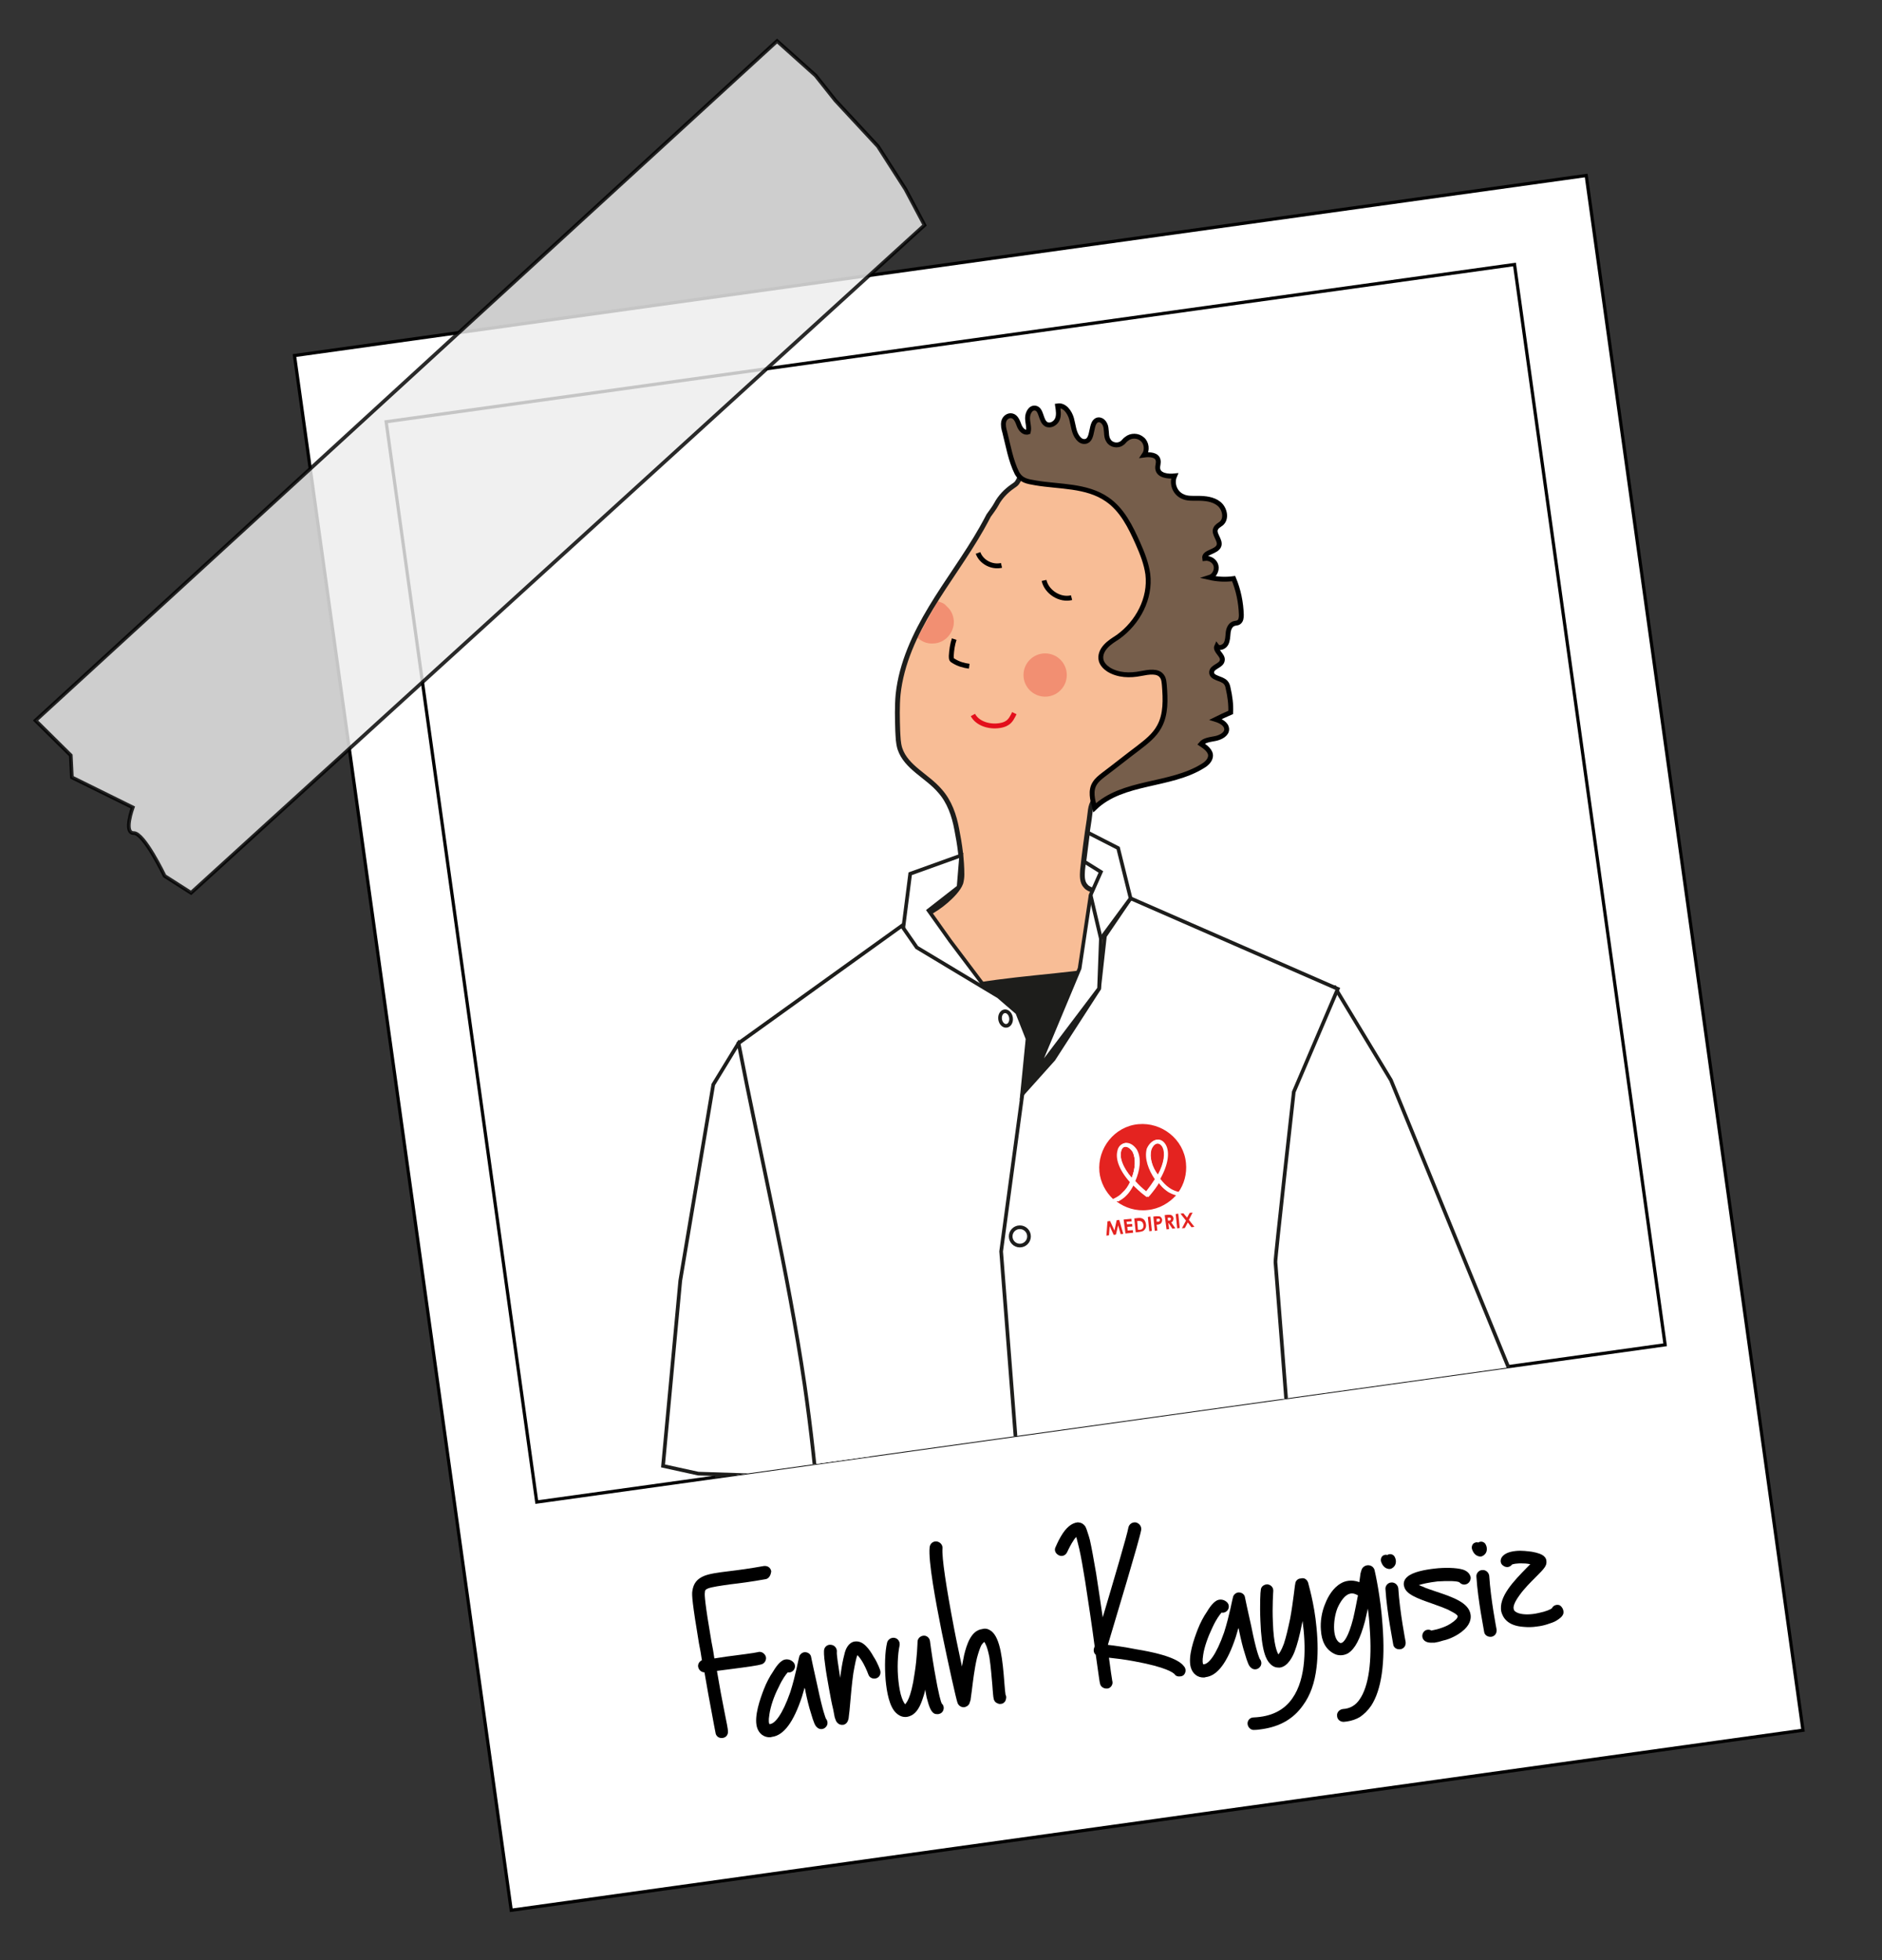 <?xml version="1.0" encoding="utf-8"?>
<!-- Generator: Adobe Illustrator 27.3.1, SVG Export Plug-In . SVG Version: 6.00 Build 0)  -->
<svg version="1.1" id="Calque_1" xmlns="http://www.w3.org/2000/svg" xmlns:xlink="http://www.w3.org/1999/xlink" x="0px" y="0px"
	 viewBox="0 0 513.2 534.6" style="enable-background:new 0 0 513.2 534.6;" xml:space="preserve">
<rect x="0" y="0" width="513.2" height="534.6" fill="#333333" stroke="none"/>
<style type="text/css">
	.st0{fill:#FFFFFF;stroke:#000000;stroke-width:0.88;stroke-miterlimit:9.993;}
	.st1{fill:none;stroke:#000000;stroke-width:0.88;stroke-miterlimit:9.993;}
	.st2{opacity:0.83;fill:#EDEDED;stroke:#000000;stroke-miterlimit:10;enable-background:new    ;}
	.st3{clip-path:url(#SVGID_00000003808201510200991190000011990058728430438575_);}
	.st4{fill:#F8BD96;stroke:#1D1D1B;stroke-width:1.33;stroke-miterlimit:10;}
	.st5{fill:none;stroke:#E30F1B;stroke-width:1.33;stroke-miterlimit:10;}
	.st6{fill:none;stroke:#000000;stroke-width:1.33;stroke-miterlimit:10;}
	.st7{fill:#765E4B;stroke:#000000;stroke-width:1.33;stroke-miterlimit:10;}
	.st8{opacity:0.3;fill:#E42320;enable-background:new    ;}
	.st9{fill:#1D1D1B;}
	.st10{fill:#927F66;stroke:#000000;stroke-miterlimit:10;}
	.st11{fill:none;stroke:#000000;stroke-miterlimit:10;}
	.st12{fill:#FFFFFF;stroke:#1D1D1B;stroke-miterlimit:10;}
	.st13{fill:none;stroke:#1D1D1B;stroke-miterlimit:10;}
	.st14{fill:#FFFFFF;}
	.st15{fill:#E42320;}
</style>
<g id="Calque_1_00000101783105168736341620000006166995331280259988_">
	<g id="Calque_1_00000007408103422664359000000008047086226054337194_">
		<g id="Calque_1_00000096059202545372174590000001242893619587356313_">
			<g id="Calque_1_00000177454779759307088080000002913083378622598289_">
				<g id="Calque_1_00000049211336799434785250000015636342169339402933_">
					<g id="Calque_1_00000098903318981429334640000009643224350045754778_">
						<g>
							
								<rect x="108.2" y="70.4" transform="matrix(0.99 -0.138 0.138 0.99 -36.532 42.201)" class="st0" width="355.8" height="428.3"/>
							
								<rect x="124.4" y="92.2" transform="matrix(0.99 -0.138 0.138 0.99 -30.581 40.918)" class="st1" width="310.8" height="297.6"/>
						</g>
						<path class="st2" d="M252.1,61.4l-200,182.1l-7.2-4.6c0,0-5.6-11.7-8.4-11.7c-2.9,0.1-0.3-7-0.3-7L19.6,212l-0.3-6l-9.6-9.5
							L211.9,11.2l10.5,9.4l5.4,6.8l11.6,12.5l7.5,11.7L252.1,61.4z"/>
					</g>
				</g>
			</g>
		</g>
	</g>
</g>
<g>
	<defs>
		<polygon id="SVGID_1_" points="454,367 146.2,409.9 105.6,115.2 413.4,72.4 		"/>
	</defs>
	<clipPath id="SVGID_00000035525620600390766960000005557505192248923532_">
		<use xlink:href="#SVGID_1_"  style="overflow:visible;"/>
	</clipPath>
	<g style="clip-path:url(#SVGID_00000035525620600390766960000005557505192248923532_);">
		<g>
			<g>
				<path class="st4" d="M267.7,144.1c-4.2,7.4-9.4,14.3-13.8,21.6c-4.4,7.3-8.1,15.2-9,23.7c-0.3,3.3-0.2,6.6-0.1,9.9
					c0.1,1.7,0.1,3.3,0.6,4.9c1.7,5.1,7.4,7.4,10.9,11.5c2.6,2.9,3.9,6.7,4.6,10.5c0.8,4,1.4,8.3,1.4,12.3c0,0.8-0.1,1.5-0.3,2.3
					c-0.6,1.7-2.6,3.7-4,4.9c-1.6,1.4-3.4,2.6-5.3,3.6c-1.6,0.9-3.5,1.9-4.2,3.6c-0.8,2,0.2,4.2,1.1,6.1c1.8,3.5,3.8,6.9,6.4,9.8
					c2.7,2.9,6.1,5.2,10,5.9c2.4,0.4,4.8,0.2,7.2,0.2c3.3,0.1,6.7,0.6,10,0.2c3.3-0.4,6.3-1.8,9.2-3.3c4.6-2.4,9-5.4,13-8.7
					c2.4-2,4.7-4.2,6-7c1.4-2.9,1.8-7.3-1.2-9.1c-3.5-2-8.3-2.9-12.1-4.2c-0.7-0.2-1.5-0.5-2-1.1c-1.1-1.1-1-2.9-0.9-4.4
					c0.5-4.6,1.1-9.2,1.8-13.7c0.3-1.8,0.2-3.8,1.3-5.3c1-1.3,2.6-2.6,3.9-3.6c6-4.9,13.5-7.8,18.6-13.7c2-2.4,3.6-5.2,4.5-8.2
					c1.7-5.7,1-12.4-3-16.9c-4.4-5-0.3-13-2-19.4c-0.7-2.7-1.9-5.1-2.9-7.7c-1.9-5.1-2.9-10.8-6.2-15.2c-4.3-5.8-11.8-8.1-18.8-9.7
					c-3.4-0.8-7.1-1.4-10.3,0.1c-1.2,0.6-2.2,1.5-2.9,2.6s-0.8,2.6-1.2,3.8c-0.2,0.5-0.4,0.9-0.7,1.3c-0.3,0.4-0.7,0.6-1.1,0.9
					c-1.9,1.3-3.5,3-4.5,4.9c-0.6,1.1-1.4,2.1-2.1,3.1C269,141.7,268.4,142.9,267.7,144.1L267.7,144.1z"/>
				<path class="st5" d="M265.3,195c1.3,2.4,4.5,3.3,7.2,2.9c0.7-0.1,1.5-0.3,2.1-0.7c1-0.6,1.5-1.7,2-2.7"/>
				<path class="st6" d="M260.2,174.3c-0.5,1.5-0.7,3-0.8,4.6c0,0.3,0,0.6,0.1,0.9c0.1,0.2,0.4,0.4,0.6,0.5c1.3,0.8,2.7,1.2,4.2,1.4
					"/>
				<path class="st6" d="M266.7,150.8c0.9,2.5,3.8,4,6.4,3.4"/>
				<path class="st6" d="M284.7,158.3c0.7,3.2,4.4,5.5,7.5,4.7"/>
				<path class="st7" d="M274,117.9c-0.3-1-0.5-2-0.3-2.9c0.2-1,1.2-1.8,2.2-1.6c1.1,0.2,1.6,1.5,2,2.6c0.4,1.1,1.4,2.2,2.5,1.8
					c0.3-1.2-0.2-2.5-0.2-3.8s0.8-2.9,2.1-2.7c1.8,0.3,1.4,3.5,3,4.4c1.1,0.6,2.5-0.2,3-1.3s0.3-2.4,0.1-3.7
					c1.9-0.3,3.3,1.7,3.8,3.5s0.6,3.9,1.8,5.3c0.5,0.6,1.1,1,1.9,0.9c2.5-0.3,1.2-5.6,3.6-5.9c1.2-0.1,2,1.2,2.1,2.3
					c0.2,1.2,0,2.4,0.7,3.4c0.7,1.2,2.5,1.5,3.6,0.7c0.5-0.3,0.8-0.9,1.3-1.2c1.2-1,3.1-1,4.3,0.1c1.2,1,1.4,3,0.5,4.3
					c1.5-0.2,3.5-0.1,3.8,1.4c0.2,0.8-0.2,1.5-0.1,2.3c0.2,1.9,2.8,2.2,4.6,2c-0.9,2.1,0.1,4.7,2.2,5.6c1.2,0.6,2.7,0.5,4,0.5
					c2.1,0,4.3,0.2,5.9,1.5c1.6,1.3,2.2,4.1,0.6,5.4c-0.5,0.4-1.2,0.7-1.5,1.4c-0.7,1.4,1.4,3.1,0.9,4.6c-0.6,1.8-4.2,1.7-3.9,3.5
					c1.4-0.2,2.8,0.7,3.1,2c0.3,1.3-0.5,2.8-1.8,3.2c2.2,0.5,4.4,0.6,6.6,0.3c1.3,3.1,2,6.5,2.1,9.9c0,0.8-0.1,1.6-0.7,2
					c-0.4,0.3-0.9,0.2-1.4,0.4c-1,0.4-1.4,1.5-1.5,2.5c-0.1,1-0.1,2.1-0.6,3s-1.9,1.4-2.5,0.6c-0.6,1.3,1.8,2.5,1.5,3.9
					c-0.2,1.5-2.8,1.7-2.9,3.2c-0.1,1.7,2.7,1.6,3.8,2.8c0.4,0.4,0.6,1,0.7,1.6c0.5,2.2,0.8,4.4,0.7,6.6c-1.4,0.6-2.7,1.2-4.1,1.9
					c1.3,0.4,2.9,1.2,3,2.6c0.1,1.4-1.6,2.3-3,2.6s-3.1,0.4-4,1.5c1.2,0.8,2.7,1.9,2.6,3.3c-0.1,1.2-1.1,2.1-2.1,2.7
					c-9,5.6-21.8,4-29.5,11.4c-0.6-2.2-1.2-4.7,0-6.6c0.6-1,1.5-1.7,2.4-2.4c3.2-2.4,6.3-4.9,9.5-7.3c2.2-1.7,4.4-3.4,5.7-5.8
					c1.9-3.4,1.7-7.5,1.4-11.4c-0.1-0.8-0.1-1.6-0.6-2.3c-1.1-1.7-3.7-1.2-5.8-0.8c-3,0.6-6.2,0.5-8.8-1.1c-0.9-0.6-1.7-1.4-2-2.4
					c-0.4-1.4,0.2-2.8,1.2-3.9s2.2-1.8,3.4-2.6c5.4-3.9,8.9-10.5,8.1-17.1c-0.4-2.9-1.5-5.7-2.7-8.4c-2-4.5-4.3-9.2-8.4-12
					c-5.6-3.9-13.1-3.4-19.5-4.5c-2.3-0.4-3.9-0.6-5.1-2.7C275.6,125.6,274.9,121.4,274,117.9L274,117.9z"/>
				<circle class="st8" cx="285" cy="184.1" r="5.9"/>
				<path class="st8" d="M257.6,164.8c-0.5-0.4-1.3-0.6-1.9-0.8l-5.5,9.9c1.1,1.1,2.6,1.7,4.3,1.6c3.2-0.1,5.7-2.9,5.6-6.1
					c-0.1-1.4-0.6-2.6-1.4-3.5C258.2,165.4,257.9,165.1,257.6,164.8L257.6,164.8z"/>
			</g>
			<path class="st9" d="M298.1,264.2c0.7-0.1,1.4-0.2,2.1,0c0.9,0.3,1.5,1,2,1.7c1.5,2.3,1.7,5.2,1.9,8c0.3,3.8,0.5,7.5,0.8,11.3
				c0.2,3.5,0.4,7.2-1.4,10.2c-1.3,2.2-3.6,3.7-5.7,5.1c-4.1,2.7-8.2,5.3-12.2,8c-2.5,1.6-5.2,3.3-8.2,3.5c-3.5,0.2-6.9-1.6-9.2-4.1
				s-4-5.7-5.5-8.8c-3.3-6.5-6.6-13-9.8-19.6c-2.3-4.7-1.7-8,3.6-9.4C269.7,266.6,284.5,266.1,298.1,264.2L298.1,264.2z"/>
			<g>
				<path class="st10" d="M222.2,485.1c-3,6.5,1.1,13.9,4.2,20.4c2.5,5.4,4.4,11.1,6.2,16.7c1.6,4.9,3.2,9.8,4.8,14.6
					c1.9,6,3.9,11.9,5.4,18c1.2,5,2.1,10.1,3.6,15c1.8,5.5,4.4,10.8,6.7,16.1c5.5,12.9,8.8,26.7,9.7,40.6
					c1.9,26.8,7.4,51.4,18.4,75.9c3,6.8,6.9,13.2,9.5,20.1c3.4,9,4.8,18.6,7.2,27.9c2.4,9.3,6.1,18.7,13.1,25.2
					c0.8,0.7,1.6,1.4,2.6,1.6c1.5,0.2,2.8-0.7,3.8-1.8c2.2-2.7,2.6-6.7,1-9.7c7.4-2.3,15.7-1.3,22.3,2.8c1.2,0.7,2.5,1.5,3.8,1.3
					c1.6-0.3,2.5-2.1,2.5-3.7s-0.6-3.2-0.8-4.8c-0.6-3.7,0.2-8.3-2.7-10.6c-1-0.8-2.3-1.2-3.5-1.8c-2.6-1.5-4.2-4.4-5.2-7.3
					c-5.6-15.2-1.8-32.5-6.9-47.8c-2.2-6.6-6-12.6-8.7-19.1c-3.1-7.4-4.8-15.3-6.5-23.1c-1.8-8.6-3.7-17.3-3.7-26.1
					c0-5.1,0.5-10.2,0.1-15.3c-0.7-7.6-3.8-14.8-5.8-22.2c-3.2-11.9-3.6-24.5-1.1-36.6c1.4-6.8-2.8-13.5-2-20.3
					c0.7-5.8,2.4-11.4,3-17.1c2-16.4-3.9-32.9-11.9-47.4C267.4,466.4,242.5,472.5,222.2,485.1L222.2,485.1z"/>
				<path class="st10" d="M362.4,462.8c2.6,6.1,5.4,12.2,8.4,18.2c2.7,5.5,3.7,12.3,5.4,18.2c3,10.6,6,21.2,9,31.8
					c2.9,10.2,5.8,20.5,5.3,31.2c-0.4,10.6-0.8,21.3-1.5,31.9c-0.3,4.8-0.6,9.7-2.1,14.2c-4.1,12.6-16.3,20.7-23.6,31.8
					c-4.6,7-7.2,15.2-11.4,22.4c-10.1,17.3-28.8,28.1-40.1,44.7c-6.5,9.5-10.6,21-19.7,28c-0.8,0.6-1.7,1.2-2.6,1.3
					c-0.8,0-1.5-0.2-2.2-0.5c-7.3-2.7-14.3-6.7-19.4-12.6s-8.1-13.9-6.7-21.6c2.1-12,13.5-19.8,22-28.5c15.8-16.3,23.3-39.4,40-54.8
					c5.3-4.9,11.4-8.9,15.9-14.5c7.3-9.1,6.1-20.4-0.4-29.6c-7-9.9-14-19.9-21-29.8c-2.7-3.8-5.4-7.7-7.1-12
					c-1.4-3.4-2.1-7.1-2.8-10.7c-2.3-11.7-4.6-23.4-6.9-35c-0.6-3-3.4-4.2-5-6.8c-1.2-2-2.4-4.1-2.2-6.4c0.1-2.8,2.2-5.2,4.7-6.5
					c2.5-1.3,5.3-1.8,8-2.5c5.8-1.4,11.3-3.5,17.1-4.7c8.1-1.7,16.5-1.5,24.8-1.4c2.9,0.1,5.8,0.1,8.7,0.7
					C359.1,459.9,360.6,461.9,362.4,462.8L362.4,462.8z"/>
				<path class="st11" d="M220.8,464.9c21.3-3,42.7-6,64-8.9c7-1,14-2,21-3.1c16-2.6,31.9-6.1,47.6-10.4"/>
				<path class="st11" d="M226,465.5c1,5.7,1.5,11.5,1.7,17.2"/>
				<path class="st11" d="M232,466.2c-0.5,4.7,1.4,9.5,0.3,14.1"/>
				<path class="st11" d="M237.4,465.4c0.6,4.7,1.3,9.4,1.9,14"/>
				<path class="st11" d="M244.4,463.9c-0.1,4.9,0.4,9.8,1.3,14.6"/>
				<path class="st11" d="M251,464.3c-0.3-0.1-0.4,0.4-0.4,0.7c0.6,4.1,1.1,8.1,1.7,12.2"/>
				<path class="st11" d="M258.6,460.8c1.3,5.3,2.3,10.7,3.1,16.1"/>
				<path class="st11" d="M266.2,462.6c0.5,5,1.2,10,2,15"/>
				<path class="st11" d="M272.8,461.5c1.1,4.5,2.2,8.9,3.3,13.4"/>
				<path class="st11" d="M281.4,461c1.1,4,2.2,8.1,3.3,12.2"/>
				<path class="st11" d="M289.4,459.1c1.4,3.6,2.8,7.1,4.5,10.6"/>
				<path class="st11" d="M298.1,456.7c1.1,3.7,1.8,7.5,2.3,11.3"/>
				<path class="st11" d="M306.2,456.3c1.2,4.6,2.1,9.4,2.7,14.1c0-0.3-0.1-0.6-0.1-0.9"/>
				<path class="st11" d="M313.3,455.1c2.8,4.1,5,8.6,6.6,13.3"/>
				<path class="st11" d="M324.4,453.1c1.9,3.5,3.7,7.2,5.3,10.9"/>
				<path class="st11" d="M332.3,452.5c1.8,4.2,3.6,8.4,5.4,12.6"/>
				<path class="st11" d="M343.6,451.3c3.1,4.4,6.1,9,8.9,13.6"/>
				<path class="st11" d="M351.8,450.9c2.7,3.8,5.4,7.7,8.1,11.5"/>
				<path class="st11" d="M305.1,511.3c0.9,3.8,3.8,6.8,6.5,9.8c8.8,9.7,16.2,21.1,19.7,33.8c1.7,6.2-0.2,6.8,2.4,12.7"/>
				<path class="st11" d="M311.7,509.4c6.3-4.5,13.9-6.9,21.5-8.4c7.6-1.5,15.3-2.3,22.9-3.9"/>
				<path class="st11" d="M299.2,522.2c-6.9-3.7-14.1-6.7-21.7-8.7c-2.3-0.6-4.7-1.2-7.1-0.8"/>
				<path class="st11" d="M334.4,488.3c5.8-1.1,11.5-2.2,17.3-3.4c1.5-0.3,3-0.6,4.4-1.3"/>
				<path class="st11" d="M226.3,486.8c-1.2,4.9-1.1,10,0.2,14.8"/>
				<path class="st11" d="M357,466.9c4.6,2.8,7,8,9.1,12.9"/>
			</g>
			<path class="st9" d="M400.4,435c-0.1,0.1-0.2,0.3-0.3,0.4c-9.3,12.1-35.4,15.9-46.2,3.8c-6.9-7.7-5.5-19.6-3.6-29.8
				c2.3-12,4.5-30.7,17.3-35.8c6.7-2.7,15.8-6.5,22.6-2.2c8.8,5.5,5.5,19.2,8.7,28c1.4,4,3.8,7.6,5.2,11.6
				C406.7,419,405.3,428.2,400.4,435L400.4,435z"/>
			<path class="st9" d="M211.7,473.8c2.2,5,4.5,10,6.8,15c1,2.2,2.3,4.7,4.5,5.6c1.7,0.7,3.6,0.5,5.3,0.3c5-0.6,10-1.3,14.9-1.9
				c1.2-0.1,2.4-0.3,3.4-1c1.8-1.3,2-3.9,2-6.1c-0.1-16.9-1.6-33.7-4.4-50.4c-1.4-8.1-4.4-43.3-15.9-41.6
				c-9.9,1.4-20.2-0.1-29.5,4.4c-8.2,4-3.1,20.3-2.5,28.1c0.4,5,0.8,10,2,14.8c1.1,4.4,2.9,8.7,4.6,12.9
				C206,460.6,208.8,467.2,211.7,473.8L211.7,473.8z"/>
			<polygon class="st12" points="364,269.3 364.5,270.1 379.3,294.6 411.7,373.8 369.1,389.9 350.7,393.8 343.9,322.3 349.8,275.5 
							"/>
			<polygon class="st12" points="201.4,284.5 194.5,295.8 185.5,349.3 180.8,399.8 190.4,401.9 218,402.8 237.8,400.9 233.1,361 
				215,306.7 			"/>
			<polygon class="st12" points="248.2,238.3 246,255.5 253.7,264.9 269.8,270.8 259.1,256.6 253.2,248.3 261.4,241.9 262.1,233.3 
							"/>
			<path class="st12" d="M245.9,252.5l-44.5,32c6,31,13.4,61.9,18,93.1c7.1,48.9,6.6,98.7,14,147.5c0.3,2.1,0.9,4.5,2.8,5.4
				c0.9,0.4,2,0.4,3,0.3c13.8-0.7,26.1-7.5,39.7-10.4c18.5-4,37.1-8,55.6-11.9c9-1.9,18.2-4.6,27.3-5.9c5.6-0.8,12.9,1.3,14.1-6.8
				c0.4-2.3-0.3-4.7-0.9-7c-7.1-26-11.6-52.6-13.7-79.4c-0.3-3.5,0.2-12.3-2.5-15c-0.9-0.8-7.2-1.3-7.2-1.1c0-0.6-3.7-48.2-3.8-49.1
				s5-46.4,5-46.4l12-28.1L308.3,245l-7,10.3l-1.6,14.4l-12.4,19.2l-8.6,9.6l1.5-15.2l-2.8-7.1l-5.1-4.4l-22.3-13.4L245.9,252.5
				L245.9,252.5z"/>
			<polygon class="st12" points="296.7,227.1 304.9,231.3 308.3,245 300.2,256 299.7,269.6 282.7,292.1 294.4,264.1 297.4,244.1 
				300.2,237.8 295.7,235 			"/>
			<polyline class="st13" points="278.8,298.4 273,341.3 285.1,497.1 288.4,517 			"/>
			<circle class="st13" cx="278.1" cy="337.2" r="2.5"/>
			<circle class="st13" cx="280.9" cy="394.2" r="2.3"/>
			<circle class="st13" cx="285.5" cy="454.3" r="2.6"/>
			<circle class="st13" cx="291.6" cy="506.5" r="2.8"/>
			<ellipse transform="matrix(0.991 -0.138 0.138 0.991 -35.649 40.402)" class="st13" cx="274" cy="277.7" rx="1.5" ry="2"/>
			<line class="st13" x1="297.4" y1="244.1" x2="300.2" y2="256"/>
			<circle class="st14" cx="222.1" cy="322.4" r="3.4"/>
			<g>
				<g>
					<path class="st15" d="M317,312.9c-0.3-0.6-0.8-1-1.4-1c-0.6,0-1.3,0.6-1.7,1.7c-0.6,2,0.3,4.7,1.7,7
						C317.6,317,317.7,314.3,317,312.9L317,312.9z"/>
					<path class="st15" d="M315.8,322.4c-0.7,1.2-1.6,2.4-2.7,3.7l-0.4,0.4l-0.5-0.4c-1.4-1-2.4-2.1-3.4-3c-0.5,1.1-1.2,2-1.9,2.8
						c-0.8,0.9-1.7,1.5-2.4,1.8c2.3,1.7,5.3,2.7,8.5,2.3c3.1-0.3,5.8-1.9,7.7-4c-0.7-0.2-1.7-0.5-2.7-1.3
						C317.3,324.2,316.5,323.4,315.8,322.4L315.8,322.4z"/>
					<path class="st15" d="M308.8,314.1c-0.6-0.9-1.4-1.4-2-1.3h-0.1c-0.5,0.1-0.9,0.5-1,1.3c-0.4,1.5,0.2,4.1,2.9,7.2
						C309.6,318.7,309.8,316,308.8,314.1L308.8,314.1z"/>
					<path class="st15" d="M308.1,322.4c-3.2-3.6-3.9-6.6-3.4-8.5c0.2-1.2,1-1.9,1.9-2.1c1.1-0.2,2.2,0.5,3.1,1.8l0,0
						c1.4,2.5,0.8,5.8-0.4,8.6c0.9,1,1.9,1.9,3.1,2.9c1-1.3,1.8-2.4,2.5-3.5c-1.7-2.5-2.9-5.6-2.2-8.3l0,0c0.6-1.4,1.6-2.3,2.7-2.4
						c1,0,1.8,0.6,2.3,1.6c0.9,1.8,0.7,5-1.6,9.1c0.7,1,1.5,1.8,2.4,2.4c1.1,0.8,2.1,1,2.8,1.2c1.6-2.2,2.4-5.1,2.1-8
						c-0.6-6.5-6.6-11.2-13-10.6c-6.5,0.6-11.2,6.6-10.6,13c0.3,2.9,1.7,5.5,3.7,7.4c0.6-0.3,1.6-0.7,2.5-1.7
						C307,324.4,307.6,323.5,308.1,322.4L308.1,322.4z"/>
					<path class="st14" d="M321.6,325.1c-0.6-0.1-1.7-0.4-2.8-1.2c-0.9-0.6-1.7-1.5-2.4-2.4c2.3-4.1,2.5-7.3,1.6-9.1
						c-0.5-1-1.4-1.7-2.3-1.6c-1.1,0-2.1,0.9-2.7,2.4l0,0c-0.8,2.7,0.4,5.8,2.2,8.3c-0.7,1.1-1.5,2.2-2.5,3.5c-1.3-1-2.3-2-3.1-2.9
						c1.2-2.8,1.8-6.1,0.4-8.6l0,0c-0.9-1.3-2-1.9-3.1-1.8c-1,0.2-1.7,0.9-1.9,2.1c-0.5,2,0.3,5,3.4,8.5c-0.5,1.1-1.2,2.1-1.9,2.9
						c-0.9,1-1.8,1.5-2.5,1.7c0.3,0.3,0.6,0.5,0.9,0.8c0.7-0.4,1.6-0.9,2.4-1.8c0.7-0.7,1.3-1.7,1.9-2.8c1,1,2.1,2,3.4,3l0.5,0.4
						l0.4-0.4c1.1-1.3,2-2.5,2.7-3.7c0.7,1,1.6,1.7,2.4,2.3c1,0.7,2,1,2.7,1.3C321.1,325.7,321.3,325.4,321.6,325.1L321.6,325.1z
						 M308.6,321.2c-2.6-3.1-3.3-5.6-2.9-7.2c0.2-0.7,0.6-1.2,1-1.3h0.1c0.6-0.1,1.3,0.4,2,1.3C309.8,316,309.6,318.7,308.6,321.2
						L308.6,321.2z M314,313.5c0.4-1,1-1.6,1.7-1.7c0.5,0,1,0.3,1.4,1c0.7,1.4,0.6,4.1-1.3,7.6C314.2,318.3,313.4,315.7,314,313.5
						L314,313.5z"/>
				</g>
				<g>
					<path class="st15" d="M302,333.1l0.7-0.1l1.2,2.6l0.6-2.8l0.7-0.1l1.1,3.8l-0.7,0.1l-0.7-2.4l-0.6,2.5l-0.6,0.1l-1.1-2.4
						l-0.2,2.5l-0.7,0.1L302,333.1L302,333.1z"/>
					<path class="st15" d="M306.4,332.6l2.1-0.2l0.1,0.7l-1.4,0.1l0.1,0.7l1.4-0.1l0.1,0.7l-1.4,0.1l0.1,1l1.4-0.1l0.1,0.7l-2.1,0.2
						L306.4,332.6L306.4,332.6z"/>
					<path class="st15" d="M309.3,332.3l0.9-0.1c0.7-0.1,1.2,0,1.6,0.3c0.4,0.3,0.6,0.8,0.7,1.4c0.1,0.7-0.1,1.2-0.5,1.6
						c-0.4,0.4-0.9,0.4-1.4,0.5l-0.9,0.1L309.3,332.3L309.3,332.3z M310.1,333l0.2,2.4l0.4,0c0.4,0,0.7-0.1,0.9-0.4
						c0.2-0.2,0.2-0.5,0.2-0.9c-0.1-0.8-0.6-1.2-1.4-1.1L310.1,333L310.1,333z"/>
					<path class="st15" d="M313,331.9l0.7-0.1l0.4,3.9l-0.7,0.1L313,331.9z"/>
					<path class="st15" d="M314.5,331.8l0.9-0.1c0.5,0,0.9,0,1.1,0.2c0.2,0.2,0.4,0.5,0.4,0.8c0,0.4-0.1,0.7-0.4,1
						c-0.3,0.2-0.6,0.3-1.1,0.3l0.2,1.6l-0.7,0.1L314.5,331.8L314.5,331.8z M315.4,333.2l0.4,0c0.3,0,0.5-0.2,0.5-0.5
						c0-0.3-0.2-0.4-0.6-0.3l-0.3,0L315.4,333.2L315.4,333.2z"/>
					<path class="st15" d="M317.6,331.4l0.9-0.1c0.5,0,0.8,0,1.1,0.2c0.2,0.2,0.4,0.5,0.4,0.8c0,0.5-0.2,0.9-0.6,1.1l1.1,1.6
						l-0.8,0.1l-1-1.5h-0.1l0.2,1.6l-0.7,0.1L317.6,331.4L317.6,331.4z M318.5,332.9l0.3,0c0.3,0,0.5-0.2,0.5-0.5
						c0-0.2-0.2-0.4-0.6-0.3l-0.3,0L318.5,332.9L318.5,332.9z"/>
					<path class="st15" d="M320.6,331.1l0.7-0.1l0.4,3.9L321,335L320.6,331.1z"/>
					<path class="st15" d="M321.9,331l0.8-0.1l1,1.2l0.7-1.3l0.8-0.1l-1,2l1.5,1.9l-0.8,0.1l-1-1.3l-0.8,1.5l-0.8,0.1l1.1-2.1
						L321.9,331z"/>
				</g>
			</g>
		</g>
	</g>
</g>
<g>
	<defs>
		
			<rect id="SVGID_00000168083019319731691280000008261444091089168296_" x="207.5" y="136.9" transform="matrix(0.991 -0.137 0.137 0.991 -32.456 47.274)" width="241.3" height="246.4"/>
	</defs>
	<clipPath id="SVGID_00000097487815883041708520000011183163120537222280_">
		<use xlink:href="#SVGID_00000168083019319731691280000008261444091089168296_"  style="overflow:visible;"/>
	</clipPath>
</g>
<g>
	<path d="M208.7,430.7c-3.9,0.7-7,1.1-9.6,1.4c-2.8,0.4-4.9,0.7-6,1.1c-0.7,0.3-0.9,0.5-0.9,1.2c-0.1,0.5,0,2.8,1.8,13.3
		c0.3,1.5,0.6,3.1,0.8,4.6l3.3-0.5c3.1-0.4,7.8-1,8.5-1.2c0.9-0.3,1.8,0.2,2.2,1.1c0.3,0.9-0.2,1.9-1.1,2.2
		c-0.9,0.3-3.6,0.7-9.1,1.4l-3.1,0.4c0.7,4.1,1.4,8,2,10.9c0.7,3.4,1,5,1,5.5c0.1,1-0.5,1.8-1.5,1.9s-1.8-0.5-1.9-1.5
		c-0.1-0.4-0.5-2.6-1-5.3c-0.6-3.1-1.3-7-2-11.1c-0.8,0-1.5-0.6-1.7-1.4c-0.2-0.8,0.3-1.6,1-1.9c-0.2-1.5-0.5-3.1-0.8-4.6
		c-1.8-10.8-2-13.3-1.8-14.3c0.3-2.1,1.3-3.3,3.2-4.1c1.5-0.6,3.6-0.9,6.9-1.3c2.5-0.3,5.5-0.7,9.4-1.4c1-0.1,1.8,0.4,2,1.4
		C210.2,429.7,209.6,430.6,208.7,430.7z"/>
	<path d="M225.2,468.7c0.6,0.7,0.6,1.7,0,2.3c-0.6,0.7-1.7,0.8-2.4,0.1c-0.5-0.4-0.9-1.2-1.7-4c-0.5-1.5-1-3.6-1.5-6
		c0-0.3-0.1-0.5-0.2-0.8l-0.7,2.4c-2.3,7-5,10.6-8.2,11l-0.4,0.1c-1.8,0.1-3.2-1-3.7-2.8c-0.8-3,0.9-7.7,1.9-10.3
		c0.7-1.8,1.6-3.5,2.5-4.8c1.3-2.2,2.2-2.8,2.7-3.1c1-0.5,2.2-0.2,2.9,0.6c0.6,0.7,0.5,1.8-0.3,2.4c-0.4,0.3-0.9,0.4-1.3,0.3
		c-0.5,0.6-1.4,1.7-2.5,4.1c-1.3,2.5-2.2,5.3-2.5,7.4c-0.3,1.8-0.1,2.4,0,2.6l0.1,0c1.3,0,3.4-2.4,5.6-8.7c1.5-4.7,2.3-9.4,2.4-9.5
		c0.1-0.8,0.9-1.4,1.6-1.4c0.8,0,1.6,0.5,1.7,1.4c0,0.1,0.8,3.8,1.7,7.8C224.4,466.9,225.1,468.4,225.2,468.7z"/>
	<path d="M240,455.5c0.3,0.9-0.1,1.9-1,2.2c-0.9,0.3-1.9-0.1-2.2-1c0,0-0.5-1.4-1.3-2.9c-0.7-1.3-1.3-2-1.7-2.4
		c-0.3,0.7-0.6,2.1-1.1,4.9c-0.4,2.8-0.7,6.2-0.9,8.6c-0.1,1.2-0.2,2.2-0.3,2.9l-0.1,0.9c-0.2,0.9-0.6,1.5-1.4,1.7l-0.1,0
		c-0.5,0.1-1.1-0.1-1.4-0.4c-0.5-0.4-0.6-0.8-0.9-1.7l-0.4-2.1c-0.4-1.6-0.8-3.7-1.2-6c-0.4-2.2-0.8-4.5-1-6.2
		c-0.4-2.7-0.3-3.5-0.3-3.9c0.1-1,1-1.7,2-1.5c0.9,0.1,1.6,1,1.5,1.9c-0.1,0.6,0.3,3.2,0.9,7.1c0.1-1,0.3-1.9,0.4-2.8
		c0.3-1.8,0.6-3.1,0.9-4.2c0.2-0.7,0.9-2.6,2.6-2.9c1.2-0.2,2.3,0.3,3.3,1.4c0.6,0.6,1.3,1.6,1.9,2.7
		C239.4,453.6,240,455.5,240,455.5z"/>
	<path d="M256.8,464.6c0.6,0.5,0.7,1.4,0.3,2.1c-0.3,0.5-0.7,0.7-1.3,0.8c-0.3,0-0.8,0-1.1-0.2c-0.8-0.5-1.3-1.6-2-4.3
		c-0.1-0.6-0.3-1.4-0.4-2.2c-0.2,1-0.5,2-0.8,2.8c-0.9,2.6-2,4-3.6,4.5c-1.2,0.4-2.4,0.1-3.4-0.8c-2-1.7-2.7-5.9-3-9.1
		c-0.3-3.7-0.2-7.7,0.4-10.2c0.2-0.9,1.2-1.5,2.1-1.3c0.9,0.2,1.5,1.1,1.3,2.1c-0.5,2.3-0.7,6.2-0.3,9.7c0.2,1.8,0.5,3.4,0.9,4.5
		c0.4,1.2,0.8,1.6,0.9,1.8c0.2-0.2,1.6-1.3,2.6-8.4c0.7-4.3,0.8-8.6,0.8-8.6c0-0.9,0.7-1.6,1.6-1.7c0.9-0.1,1.7,0.6,1.8,1.5
		c0,0.1,0.5,3.8,1.2,7.9C256,462.5,256.6,464.2,256.8,464.6z"/>
	<path d="M270.4,444.9c2.4,2,3,7.7,3.5,14.3c0.1,1.2,0.2,2.5,0.3,3c0.3,0.5,0.2,1.2-0.1,1.8c-0.3,0.4-0.7,0.7-1.2,0.7
		c-0.4,0.1-0.8-0.1-1.2-0.3c-0.8-0.5-0.8-1.4-0.9-2.3c-0.1-0.7-0.1-1.5-0.2-2.5c-0.2-2.1-0.4-5.1-0.8-7.6c-0.6-3.1-1.2-3.9-1.4-4.2
		c-0.1,0.1-0.4,0.3-0.8,0.9c-0.4,0.8-0.8,2-1.2,3.5c-0.7,3-1.1,6.5-1.4,8.9l-0.3,2.2c0,0.3-0.1,0.6-0.2,0.8
		c-0.2,1.2-1.2,1.4-1.5,1.5c-0.7,0.1-1.6-0.3-1.9-1.2c-0.4-1.1-2.4-10.1-4.3-19.3c-1.7-8.5-3.7-19.4-3.3-23.1c0.1-1,0.9-1.7,1.9-1.6
		c0.9,0.1,1.7,0.9,1.6,1.9c-0.2,2.5,1,10.5,3.2,22c0.7,3.7,1.5,7.2,2.1,10.2l0.6-3.1c0.7-2.9,1.9-6.7,4.9-7.1
		C268.8,444,269.6,444.3,270.4,444.9z"/>
	<path d="M322.9,454.5c0.6,0.7,0.5,1.8-0.2,2.4c-0.3,0.2-0.6,0.3-0.9,0.3c-0.6,0.1-1.2-0.1-1.5-0.6c-0.4-0.4-2.2-1.9-10.9-3.5
		c-2.6-0.5-5.1-0.8-7-1c0.4,3.1,0.8,5.8,0.9,6.3c0.3,0.9-0.3,1.9-1.2,2.1l-0.2,0c-0.8,0.1-1.7-0.4-1.9-1.2c-0.2-0.6-0.4-2.5-1.2-8
		l-0.3-0.3c-0.3-0.5-0.3-1-0.2-1.4l0.2-0.6c-0.7-5.3-1.7-12-2.6-17.8c-0.6-3.7-1.1-6.6-1.6-8.8l-0.8-3.2c-0.4,0.3-0.7,0.8-1.2,1.6
		c-0.7,1.2-1.3,2.5-1.3,2.5c-0.4,0.9-1.4,1.3-2.2,0.9c-0.9-0.4-1.4-1.3-1-2.2c0.1-0.1,0.6-1.5,1.5-3c1.4-2.4,2.9-3.6,4.5-3.8
		c0.3,0,1.2,0,1.9,0.8c0.3,0.3,0.4,0.6,0.6,1.1c0.2,0.7,0.6,1.7,0.9,2.9c0.5,2.2,1,5.1,1.7,9.1c0.6,3.8,1.2,8,1.8,12
		c2.9-9.8,6.7-22.6,7-24.5c0.2-0.9,1-1.5,2-1.4c0.9,0.2,1.6,1,1.5,2c-0.5,2.9-7,24.3-9.1,31.4c1.8,0.2,4.7,0.6,7.7,1.2
		C319.6,451.4,322,453.3,322.9,454.5z"/>
	<path d="M343.5,452.4c0.6,0.7,0.6,1.7,0,2.3c-0.6,0.7-1.7,0.8-2.4,0.1c-0.5-0.4-0.9-1.2-1.7-4c-0.5-1.5-1-3.6-1.5-6
		c0-0.3-0.1-0.5-0.2-0.8l-0.7,2.4c-2.3,7-5,10.6-8.2,11l-0.4,0.1c-1.8,0.1-3.2-1-3.7-2.8c-0.8-3,0.9-7.7,1.9-10.3
		c0.7-1.8,1.6-3.5,2.5-4.8c1.3-2.2,2.2-2.8,2.7-3.1c1-0.5,2.2-0.2,2.9,0.6c0.6,0.7,0.5,1.8-0.3,2.4c-0.4,0.3-0.9,0.4-1.3,0.3
		c-0.5,0.6-1.4,1.7-2.5,4.1c-1.2,2.5-2.2,5.3-2.5,7.4c-0.3,1.8-0.1,2.4,0,2.6l0.1,0c1.3,0,3.4-2.4,5.6-8.7c1.5-4.7,2.3-9.4,2.4-9.5
		c0.1-0.8,0.9-1.4,1.6-1.4c0.8,0,1.6,0.5,1.7,1.4c0,0.1,0.8,3.8,1.7,7.8C342.6,450.6,343.4,452.1,343.5,452.4z"/>
	<path d="M356.7,431.6c0,0.2,1.7,5.6,2.3,12.3c0.4,4,0.4,7.7,0,10.9c-0.5,4.2-1.7,7.6-3.7,10.3c-2.6,3.7-6.3,5.8-11.2,6.5
		c-0.7,0.1-1.4,0.2-2.1,0.2c-0.9,0.1-1.7-0.7-1.8-1.6c-0.1-1,0.7-1.8,1.6-1.8c4.8-0.2,8.3-1.9,10.6-5.2c3.9-5.5,3.7-14.4,2.8-21.1
		l-0.2,0.9c-0.6,3.1-1.3,5.7-2,7.5c-0.4,1-1.7,4-4,4.3l-0.3,0c-0.6,0-1.5-0.1-2.4-1.1c-1-1-2.3-3.3-2.6-11.6c-0.2-4.4,0-8.2,0.1-8.4
		c0-0.9,0.8-1.6,1.8-1.6c1,0.1,1.7,0.9,1.6,1.9c0,0.1-0.3,4.1-0.1,8.4c0.2,6.3,1.2,8.3,1.5,8.8c0.2-0.2,0.8-1,1.5-2.9
		c0.6-1.8,1.1-4,1.7-6.8c0.9-4.9,1.3-9.5,1.4-9.5c0-0.8,0.7-1.5,1.5-1.5C355.7,430.2,356.4,430.8,356.7,431.6z"/>
	<path d="M374.8,428.1c0.2,0.8,1.7,7.5,2.2,15.1c0.8,10.3-0.3,17.7-3.1,22c-0.9,1.3-1.9,2.3-3.1,3.1c-1,0.6-2.2,1-3.5,1.2l-0.9,0.1
		c-1,0-1.8-0.7-1.8-1.7c-0.1-0.9,0.7-1.7,1.6-1.8c1.9-0.1,3.5-1,4.6-2.7c2.4-3.5,3.4-10.2,2.7-19.5c-0.1-1.9-0.3-3.6-0.5-5.2
		l-0.8,3.5c-1.3,4.8-2.7,7.5-4.6,8.7c-1.1,0.6-2.3,0.7-3.4,0.3c-1.2-0.5-2.3-1.4-3-2.7c-0.6-1.1-0.9-2.4-1-3.9
		c-0.2-2.3,0.2-5,1.2-7.3c0.7-1.8,2.1-4.3,4.3-5.5c1-0.6,2.8-1.1,5-0.3c0-0.1,0-0.1,0-0.2l0.3-2.2l0.2-0.7c0.3-1.2,1.2-1.4,1.6-1.5
		C373.8,426.8,374.5,427.3,374.8,428.1z M370.3,435.1c-0.9-0.5-1.5-0.6-2-0.5c-0.4,0.1-0.7,0.2-0.8,0.3c-1,0.5-2,1.9-2.8,3.7
		c-0.7,1.8-1,4-0.9,5.8c0.1,1.9,0.7,3.3,1.7,3.7c0.1,0,0.3,0,0.5-0.1c0.5-0.3,1.7-1.5,3-6.6C369.5,439.3,369.9,437.1,370.3,435.1z"
		/>
	<path d="M376.6,425.9c-0.2-0.7,0.1-1.6,0.9-1.8c0.3-0.1,0.5-0.1,0.8,0c0.6-0.4,1.4-0.3,1.9,0.3c0.5,0.8,0.6,1.7,0.2,2.5
		c-0.3,0.5-0.8,0.9-1.3,1c-0.1,0-0.3,0-0.4,0C378,427.8,377.1,427.4,376.6,425.9z M379.9,448.4c0-0.3-1.7-8.5-2.1-15
		c-0.1-0.9,0.7-1.8,1.6-1.8c1-0.1,1.8,0.7,1.9,1.6c0.4,6.4,2,14.6,2,14.6c0.1,1-0.4,1.8-1.4,2l-0.1,0
		C380.9,449.9,380,449.4,379.9,448.4z"/>
	<path d="M401,430c0.2,0.9-0.4,1.9-1.3,2.1c-0.7,0.2-1.3-0.1-1.8-0.6c-0.7-0.3-2.8-0.4-5.9-0.2c-2.5,0.3-4.2,0.7-5.1,1l1,0.4
		c1,0.5,2.4,0.9,3.8,1.4c4.5,1.5,8.8,3,9.3,6.2c0.2,1.2-0.1,3-2.5,4.8c-1.7,1.3-3.8,2.1-4.9,2.3c-0.9,0.3-1.7,0.5-2.4,0.6l-0.3,0
		c-0.6,0-2.2,0.2-2.9-1.1c-0.4-0.9,0-1.9,0.8-2.3c0.5-0.2,1.1-0.2,1.5,0.1c0.5-0.1,1.6-0.3,3-0.8c1.7-0.6,3-1.5,3.7-2.2
		c0.2-0.2,0.5-0.6,0.5-0.9c0-0.1-0.1-0.5-1.9-1.4c-1.4-0.8-3.3-1.4-5.2-2.1c-4-1.4-7-2.5-7.5-4.6c-0.3-0.9,0-1.9,0.8-2.6
		c1.5-1.4,4.9-2,7.5-2.3c2.5-0.3,5.9-0.3,7.8,0.3C400.4,428.6,400.8,429.4,401,430z"/>
	<path d="M401.4,422.5c-0.2-0.7,0.1-1.6,0.9-1.8c0.3-0.1,0.5-0.1,0.8,0c0.6-0.4,1.4-0.3,1.9,0.3c0.5,0.8,0.6,1.7,0.2,2.5
		c-0.3,0.5-0.8,0.9-1.3,1c-0.1,0-0.3,0-0.4,0C402.8,424.4,401.9,424,401.4,422.5z M404.7,445c0-0.3-1.7-8.5-2.1-15
		c-0.1-0.9,0.7-1.8,1.6-1.8c1-0.1,1.8,0.7,1.9,1.6c0.4,6.4,2,14.6,2,14.6c0.1,1-0.4,1.8-1.4,2l-0.1,0
		C405.8,446.5,404.8,446,404.7,445z"/>
	<path d="M426.3,440.1c-0.2,0.7-0.9,1.3-1.9,1.9c-0.6,0.4-1.6,0.7-2.5,1c-0.9,0.3-1.9,0.5-2.8,0.6c-1.2,0.2-2.5,0.2-3.6,0.1
		c-4.6-0.3-5.7-2.7-6.1-4.1c-0.9-4.1,3.6-8.6,6.9-12l1-1c-0.6-0.1-1.1-0.2-1.8-0.2c-2-0.1-3,0.2-3.2,0.3c-0.6,0.8-1.6,0.9-2.4,0.3
		c-0.8-0.5-0.9-1.6-0.3-2.4c0.7-0.9,1.9-1.4,3.7-1.6c1.7-0.2,3.5,0.1,4.4,0.2c1.7,0.3,2.8,0.7,3.4,1.3c0.4,0.4,0.6,0.8,0.6,1.4
		c0.1,1.2-0.8,2.1-2.9,4.2c-1.4,1.4-3.2,3.2-4.4,4.9c-1.7,2.3-1.8,3.4-1.6,3.9c0,0.2,0.2,0.7,1.4,1.1c1.3,0.4,3.3,0.4,5.4-0.1
		c2-0.4,3.3-1,3.6-1.3c0.4-0.8,1.3-1.1,2.1-0.8C426.1,438.3,426.5,439.3,426.3,440.1z"/>
</g>
</svg>

